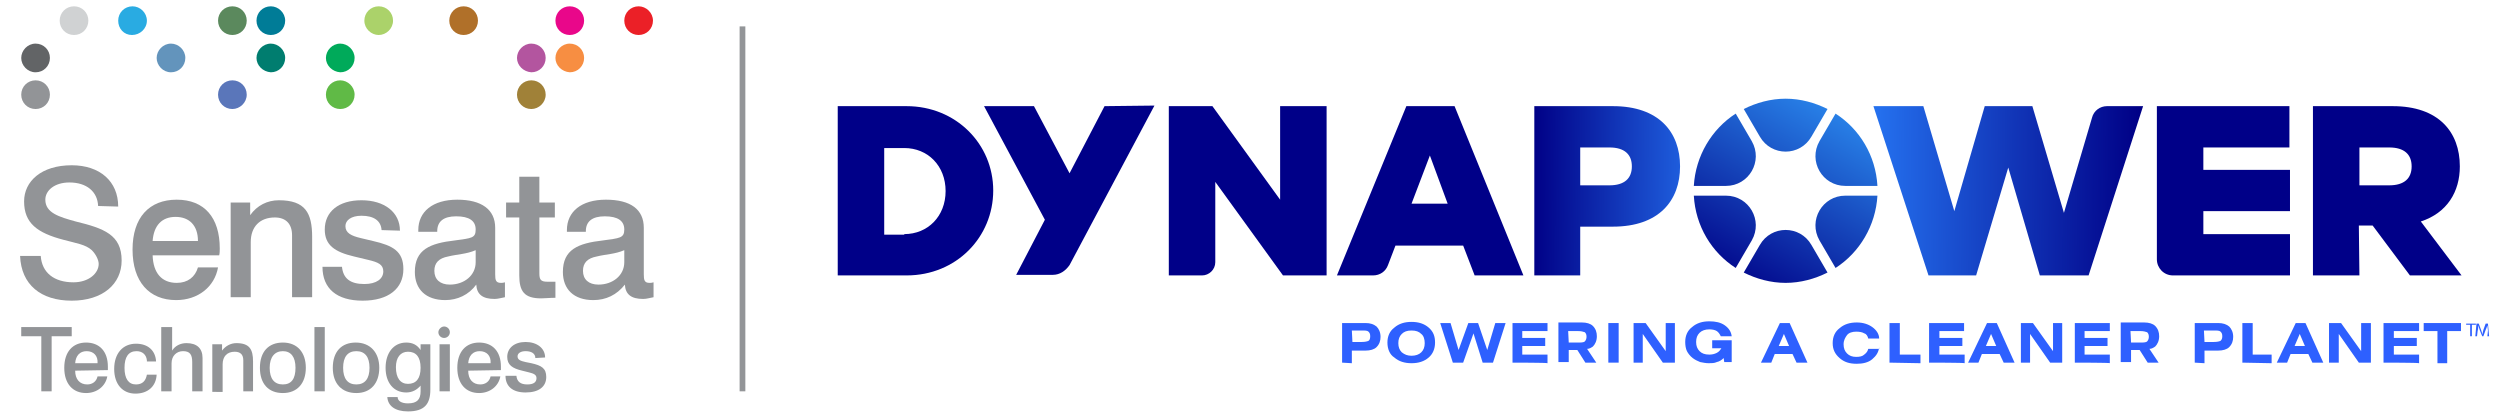 <?xml version="1.0" encoding="UTF-8"?>
<!-- Generator: Adobe Illustrator 27.0.1, SVG Export Plug-In . SVG Version: 6.00 Build 0)  -->
<svg xmlns="http://www.w3.org/2000/svg" xmlns:xlink="http://www.w3.org/1999/xlink" version="1.1" id="Layer_1" x="0px" y="0px" viewBox="0 0 435.7 72.5" style="enable-background:new 0 0 435.7 72.5;" xml:space="preserve">
<style type="text/css">
	.st0{fill:#000088;}
	.st1{fill:url(#SVGID_1_);}
	.st2{fill:url(#SVGID_00000052790973452556539150000003496669313890413482_);}
	.st3{fill:#2E60FF;}
	.st4{fill:url(#SVGID_00000158712844810750351280000005619892038243302566_);}
	.st5{fill:url(#SVGID_00000074404519718611181840000007961747749014883749_);}
	.st6{fill:url(#SVGID_00000161633412423204721190000004052430398303884476_);}
	.st7{fill:url(#SVGID_00000111183219426031323760000017396179290036387751_);}
	.st8{fill:url(#SVGID_00000084488148024988330360000018442673488290624401_);}
	.st9{fill:url(#SVGID_00000095300269722105257160000001854713990542475168_);}
	.st10{fill:#2D5FFF;}
	.st11{fill:#929497;}
	.st12{fill:#29ABE2;}
	.st13{fill:#6394BC;}
	.st14{fill:#5B895D;}
	.st15{fill:#007C97;}
	.st16{fill:#007D6F;}
	.st17{fill:#5A76BA;}
	.st18{fill:#ABD26A;}
	.st19{fill:#00AA5A;}
	.st20{fill:#60BA46;}
	.st21{fill:#E9078A;}
	.st22{fill:#B3559F;}
	.st23{fill:#F78E42;}
	.st24{fill:#A08138;}
	.st25{fill:#EB2027;}
	.st26{fill:#D0D2D3;}
	.st27{fill:#626466;}
	.st28{fill:#B07029;}
	.st29{fill:none;stroke:#939598;stroke-miterlimit:10;}
</style>
<g>
	<g>
		<path class="st0" d="M158,48h-12V18.5h12c8.6,0,15.1,6.6,15.1,14.7S166.7,48,158,48z M157.6,40.8c4.1,0,7.2-3.1,7.2-7.5    s-3.1-7.5-7.2-7.5h-3.5v15.1h3.5V40.8z"></path>
		<path class="st0" d="M211.3,18.5l11.8,16.3V18.5h8.1V48h-7.6l-11.8-16.3v14c0,1.3-1.1,2.3-2.3,2.3h-5.8V18.5H211.3z"></path>
		<path class="st0" d="M255,42.8h-11.8l-1.3,3.4c-0.4,1.1-1.4,1.8-2.6,1.8H233l12.1-29.5h8.4l12,29.5H257L255,42.8L255,42.8z     M246,35.5h6.3l-3.1-8.4L246,35.5L246,35.5z"></path>
		
			<linearGradient id="SVGID_1_" gradientUnits="userSpaceOnUse" x1="267.109" y1="-701.295" x2="310.114" y2="-701.625" gradientTransform="matrix(1 0 0 -1 0 -668.1)">
			<stop offset="0" style="stop-color:#000086"></stop>
			<stop offset="0.84" style="stop-color:#2A82FF"></stop>
		</linearGradient>
		<path class="st1" d="M275.5,48h-8.1V18.5h13.7c8,0,11.7,4.5,11.7,10.5s-3.7,10.5-11.7,10.5h-5.7V48H275.5z M280.5,32.3    c2.6,0,3.9-1.2,3.9-3.3s-1.3-3.3-3.9-3.3h-5.1v6.6C275.5,32.3,280.5,32.3,280.5,32.3z"></path>
		
			<linearGradient id="SVGID_00000079470969710095842700000006490974060975802017_" gradientUnits="userSpaceOnUse" x1="372.799" y1="-701.491" x2="309.544" y2="-700.996" gradientTransform="matrix(1 0 0 -1 0 -668.1)">
			<stop offset="0" style="stop-color:#000086"></stop>
			<stop offset="0.84" style="stop-color:#2A82FF"></stop>
		</linearGradient>
		<path style="fill:url(#SVGID_00000079470969710095842700000006490974060975802017_);" d="M359.7,37.1l4.9-16.6    c0.3-1.2,1.4-2,2.6-2h6.3L364,48h-8.5L350,29.2L344.4,48h-8.3l-9.6-29.5h8.7l5.4,18.3l5.3-18.3h8.3L359.7,37.1L359.7,37.1z"></path>
		<path class="st0" d="M375.9,45.2V18.5H399v7.2h-15v3.9h15.1v7.2H384v4h15.1V48h-20.4C377.1,48,375.9,46.7,375.9,45.2L375.9,45.2z"></path>
		<path class="st0" d="M411.2,48h-8.1V18.5H417c8,0,11.7,4.5,11.7,10.5c0,4.4-2.2,8.1-6.8,9.6L429,48h-9l-6.5-8.7h-2.4L411.2,48    L411.2,48z M416.4,32.3c2.6,0,3.9-1.2,3.9-3.3s-1.3-3.3-3.9-3.3h-5.2v6.6C411.2,32.3,416.4,32.3,416.4,32.3z"></path>
		<path class="st0" d="M192.5,18.5l-6.1,11.7l-6.2-11.7h-8.7l10.6,19.8l-5,9.6h6.4c1.2,0,2.2-0.7,2.9-1.7l14.8-27.8L192.5,18.5    L192.5,18.5z"></path>
		<g>
			<g>
				<path class="st3" d="M233.9,63.2v-6.9h4.1c0.8,0,1.4,0.2,1.9,0.6c0.4,0.4,0.7,1,0.7,1.8c0,0.7-0.2,1.3-0.7,1.8      c-0.4,0.4-1.1,0.6-1.9,0.6h-2.4v2.2L233.9,63.2L233.9,63.2z M235.7,59.6h1.6c0.6,0,1-0.1,1.2-0.2s0.3-0.4,0.3-0.8      s-0.1-0.6-0.3-0.8s-0.6-0.2-1.2-0.2h-1.7L235.7,59.6L235.7,59.6z"></path>
				<path class="st3" d="M241.8,59.7c0-1.1,0.4-2,1.2-2.6c0.8-0.7,1.8-1,3-1s2.2,0.3,3,1s1.1,1.5,1.1,2.6s-0.4,2-1.1,2.6      c-0.8,0.7-1.8,1-3,1s-2.2-0.3-3-1C242.2,61.8,241.8,60.8,241.8,59.7z M246,62c0.7,0,1.3-0.2,1.7-0.6s0.6-0.9,0.6-1.6      c0-0.7-0.2-1.3-0.6-1.6c-0.4-0.4-0.9-0.6-1.7-0.6s-1.3,0.2-1.7,0.6s-0.6,0.9-0.6,1.6c0,0.7,0.2,1.2,0.6,1.6      C244.8,61.8,245.3,62,246,62z"></path>
				<path class="st3" d="M253.2,63.2l-2.2-6.9h1.8l1.4,4.7l1.7-4.7h1.7l1.6,4.7l1.4-4.7h1.8l-2.2,6.9h-1.8l-1.6-5.1l-1.8,5.1H253.2      L253.2,63.2z"></path>
				<path class="st3" d="M263.6,63.2v-6.9h6.1v1.4h-4.4v1.2h4v1.4h-4v1.5h4.4v1.5C269.7,63.2,263.6,63.2,263.6,63.2z"></path>
				<path class="st3" d="M280.3,63.2v-6.9h1.8v6.9H280.3z"></path>
				<path class="st3" d="M284.7,63.2v-6.9h2.1l3.5,4.9v-4.9h1.6v6.9h-2.1l-3.5-5v5H284.7L284.7,63.2z"></path>
				<path class="st3" d="M300.4,62.4c-0.3,0.3-0.7,0.6-1.2,0.7c-0.4,0.2-0.9,0.2-1.4,0.2s-1-0.1-1.5-0.2c-0.5-0.2-0.9-0.4-1.3-0.7      s-0.8-0.8-1-1.2s-0.3-1-0.3-1.6c0-1.1,0.4-2,1.2-2.6c0.8-0.7,1.8-1,3-1c1.1,0,2,0.2,2.7,0.7s1.1,1.1,1.2,1.9h-1.9      c-0.2-0.4-0.4-0.7-0.7-0.9c-0.3-0.2-0.8-0.3-1.3-0.3c-0.7,0-1.3,0.2-1.7,0.6s-0.6,0.9-0.6,1.6c0,0.7,0.2,1.2,0.6,1.6      c0.4,0.4,0.9,0.6,1.7,0.6c0.5,0,0.9-0.1,1.3-0.3s0.6-0.5,0.8-0.8h-1.6v-1.4h3.4v3.8h-1.3L300.4,62.4L300.4,62.4z"></path>
				<path class="st3" d="M306.9,63.2l3.3-6.9h1.7l3.1,6.9h-1.9l-0.7-1.5h-3.1l-0.6,1.5H306.9L306.9,63.2z M310,60.3h1.8l-0.9-2.1      L310,60.3L310,60.3z"></path>
				<path class="st3" d="M327.5,60.5c-0.1,0.9-0.5,1.5-1.2,2.1s-1.7,0.8-2.7,0.8c-1.3,0-2.2-0.3-3-1s-1.2-1.5-1.2-2.6s0.4-2,1.2-2.6      c0.8-0.7,1.8-1,3-1c1.1,0,2,0.3,2.7,0.8s1.2,1.2,1.2,2h-1.9c-0.1-0.4-0.3-0.8-0.7-0.9c-0.3-0.2-0.8-0.3-1.4-0.3      c-0.7,0-1.3,0.2-1.6,0.6s-0.6,0.9-0.6,1.6c0,0.7,0.2,1.2,0.6,1.6c0.4,0.4,0.9,0.6,1.6,0.6c0.6,0,1.1-0.1,1.4-0.4      c0.4-0.3,0.6-0.6,0.7-1h1.9V60.5L327.5,60.5z"></path>
				<path class="st3" d="M329.3,63.2v-6.9h1.8v5.5h3.6v1.5L329.3,63.2L329.3,63.2L329.3,63.2z"></path>
				<path class="st3" d="M336.2,63.2v-6.9h6.1v1.4H338v1.2h4v1.4h-4v1.5h4.4v1.5C342.4,63.2,336.2,63.2,336.2,63.2z"></path>
				<path class="st3" d="M343,63.2l3.3-6.9h1.7l3.1,6.9h-1.9l-0.7-1.5h-3.1l-0.6,1.5H343L343,63.2z M346.1,60.3h1.8l-0.9-2.1      L346.1,60.3L346.1,60.3z"></path>
				<path class="st3" d="M352.2,63.2v-6.9h2.1l3.5,4.9v-4.9h1.6v6.9h-2.1l-3.5-5v5H352.2L352.2,63.2z"></path>
				<path class="st3" d="M361.6,63.2v-6.9h6.1v1.4h-4.4v1.2h4v1.4h-4v1.5h4.4v1.5C367.8,63.2,361.6,63.2,361.6,63.2z"></path>
				<path class="st3" d="M382.5,63.2v-6.9h4.1c0.8,0,1.4,0.2,1.9,0.6c0.4,0.4,0.7,1,0.7,1.8c0,0.7-0.2,1.3-0.7,1.8      c-0.4,0.4-1.1,0.6-1.9,0.6h-2.4v2.2L382.5,63.2L382.5,63.2z M384.2,59.6h1.6c0.6,0,1-0.1,1.2-0.2c0.2-0.2,0.3-0.4,0.3-0.8      s-0.1-0.6-0.3-0.8c-0.2-0.2-0.6-0.2-1.2-0.2h-1.7L384.2,59.6L384.2,59.6z"></path>
				<path class="st3" d="M390.8,63.2v-6.9h1.8v5.5h3.3v1.5L390.8,63.2L390.8,63.2L390.8,63.2z"></path>
				<path class="st3" d="M396.8,63.2l3.3-6.9h1.7l3.1,6.9H403l-0.7-1.5h-3.1l-0.6,1.5H396.8L396.8,63.2z M399.9,60.3h1.8l-0.9-2.1      L399.9,60.3z"></path>
				<path class="st3" d="M405.9,63.2v-6.9h2.1l3.5,4.9v-4.9h1.7v6.9h-2.1l-3.5-5v5H405.9L405.9,63.2z"></path>
				<path class="st3" d="M415.4,63.2v-6.9h6.2v1.4h-4.4v1.2h4v1.4h-4v1.5h4.4v1.5C421.5,63.2,415.4,63.2,415.4,63.2z"></path>
				<path class="st3" d="M426.5,57.7v5.6h-1.7v-5.6h-2.4v-1.4h6.5v1.4H426.5L426.5,57.7z"></path>
			</g>
			<path class="st3" d="M277.6,60.4c0.4-0.4,0.7-1,0.7-1.8c0-0.7-0.2-1.3-0.7-1.8c-0.4-0.4-1.1-0.6-1.9-0.6h-4.1v6.9h1.8V61h1.5     l1.4,2.2h1.9l-1.6-2.4C277,60.8,277.3,60.6,277.6,60.4L277.6,60.4z M273.3,57.7h1.7c0.6,0,0.9,0.1,1.2,0.2     c0.2,0.2,0.3,0.4,0.3,0.8c0,0.3-0.1,0.6-0.3,0.8c-0.2,0.2-0.7,0.2-1.2,0.2h-1.6L273.3,57.7L273.3,57.7L273.3,57.7z"></path>
			<path class="st3" d="M375.6,60.4c0.4-0.4,0.7-1,0.7-1.8c0-0.7-0.2-1.3-0.7-1.8c-0.4-0.4-1.1-0.6-1.9-0.6h-4.1v6.9h1.8V61h1.5     l1.4,2.2h1.9l-1.6-2.4C375,60.8,375.3,60.6,375.6,60.4L375.6,60.4z M371.3,57.7h1.7c0.6,0,0.9,0.1,1.2,0.2     c0.2,0.2,0.3,0.4,0.3,0.8c0,0.3-0.1,0.6-0.3,0.8c-0.2,0.2-0.7,0.2-1.2,0.2h-1.6L371.3,57.7L371.3,57.7z"></path>
		</g>
		<g>
			
				<linearGradient id="SVGID_00000176760810394559809980000014522241969398424461_" gradientUnits="userSpaceOnUse" x1="325.405" y1="-690.966" x2="307.42" y2="-722.091" gradientTransform="matrix(1 0 0 -1 0 -668.1)">
				<stop offset="0" style="stop-color:#2880E7"></stop>
				<stop offset="1" style="stop-color:#000086"></stop>
			</linearGradient>
			<path style="fill:url(#SVGID_00000176760810394559809980000014522241969398424461_);" d="M321.6,32.4h5.6     c-0.3-5.3-3.1-9.9-7.3-12.6l-2.8,4.8C315.1,28.1,317.6,32.4,321.6,32.4L321.6,32.4z"></path>
			
				<linearGradient id="SVGID_00000050664056484952920500000001653565776844722338_" gradientUnits="userSpaceOnUse" x1="309.369" y1="-681.698" x2="291.384" y2="-712.823" gradientTransform="matrix(1 0 0 -1 0 -668.1)">
				<stop offset="0" style="stop-color:#2880E7"></stop>
				<stop offset="1" style="stop-color:#000086"></stop>
			</linearGradient>
			<path style="fill:url(#SVGID_00000050664056484952920500000001653565776844722338_);" d="M305.3,24.6l-2.8-4.8     c-4.2,2.7-7,7.4-7.3,12.6h5.6C304.8,32.4,307.3,28.1,305.3,24.6L305.3,24.6z"></path>
			
				<linearGradient id="SVGID_00000150071769779846640290000015473506161518212530_" gradientUnits="userSpaceOnUse" x1="313.084" y1="-683.84" x2="295.099" y2="-714.965" gradientTransform="matrix(1 0 0 -1 0 -668.1)">
				<stop offset="0" style="stop-color:#2880E7"></stop>
				<stop offset="1" style="stop-color:#000086"></stop>
			</linearGradient>
			<path style="fill:url(#SVGID_00000150071769779846640290000015473506161518212530_);" d="M315.7,23.8l2.8-4.8     c-2.2-1.1-4.7-1.8-7.3-1.8s-5.1,0.7-7.3,1.8l2.8,4.8C308.7,27.3,313.7,27.3,315.7,23.8L315.7,23.8z"></path>
			
				<linearGradient id="SVGID_00000148639855667931911190000006084070149652115328_" gradientUnits="userSpaceOnUse" x1="313.113" y1="-683.857" x2="295.113" y2="-714.982" gradientTransform="matrix(1 0 0 -1 0 -668.1)">
				<stop offset="0" style="stop-color:#2880E7"></stop>
				<stop offset="1" style="stop-color:#000086"></stop>
			</linearGradient>
			<path style="fill:url(#SVGID_00000148639855667931911190000006084070149652115328_);" d="M300.8,34.1h-5.6     c0.3,5.3,3.1,9.9,7.3,12.6l2.8-4.8C307.3,38.4,304.8,34.1,300.8,34.1L300.8,34.1z"></path>
			
				<linearGradient id="SVGID_00000085248318384393070400000006611503573222790280_" gradientUnits="userSpaceOnUse" x1="329.141" y1="-693.121" x2="311.156" y2="-724.246" gradientTransform="matrix(1 0 0 -1 0 -668.1)">
				<stop offset="0" style="stop-color:#2880E7"></stop>
				<stop offset="1" style="stop-color:#000086"></stop>
			</linearGradient>
			<path style="fill:url(#SVGID_00000085248318384393070400000006611503573222790280_);" d="M317.1,41.9l2.8,4.8     c4.2-2.7,7-7.4,7.3-12.6h-5.6C317.6,34.1,315.1,38.4,317.1,41.9L317.1,41.9z"></path>
			
				<linearGradient id="SVGID_00000181773757268320424090000002429770849587889854_" gradientUnits="userSpaceOnUse" x1="325.428" y1="-690.977" x2="307.443" y2="-722.102" gradientTransform="matrix(1 0 0 -1 0 -668.1)">
				<stop offset="0" style="stop-color:#2880E7"></stop>
				<stop offset="1" style="stop-color:#000086"></stop>
			</linearGradient>
			<path style="fill:url(#SVGID_00000181773757268320424090000002429770849587889854_);" d="M306.7,42.7l-2.8,4.8     c2.2,1.1,4.7,1.8,7.3,1.8s5.1-0.7,7.3-1.8l-2.8-4.8C313.7,39.2,308.7,39.2,306.7,42.7L306.7,42.7z"></path>
		</g>
	</g>
	<g>
		<path class="st10" d="M430.5,56.6h-0.7v-0.2h1.7v0.2h-0.7v2h-0.3V56.6z"></path>
		<path class="st10" d="M433.6,57.6c0-0.3-0.1-0.7-0.1-0.9l0,0c-0.1,0.3-0.2,0.6-0.3,0.8l-0.4,1.1h-0.2l-0.4-1    c-0.1-0.3-0.2-0.6-0.3-0.9l0,0c0,0.3,0,0.7-0.1,1l-0.1,0.9h-0.3l0.2-2.2h0.4l0.4,1.1c0.1,0.3,0.2,0.5,0.2,0.8l0,0    c0.1-0.2,0.1-0.5,0.2-0.8l0.4-1.1h0.4l0.2,2.2h-0.3L433.6,57.6L433.6,57.6z"></path>
	</g>
</g>
<g>
	<path class="st11" d="M3.7,16.5c0-1.4,1.1-2.5,2.5-2.5s2.5,1.1,2.5,2.5S7.6,19,6.2,19S3.7,17.9,3.7,16.5"></path>
	<path class="st12" d="M20.6,3.6c0-1.4,1.1-2.5,2.5-2.5c1.3,0,2.5,1.1,2.5,2.5S24.4,6.1,23,6.1S20.6,5,20.6,3.6"></path>
	<path class="st13" d="M27.3,10.1c0-1.3,1.1-2.5,2.5-2.5c1.3,0,2.5,1.1,2.5,2.5s-1.1,2.5-2.5,2.5S27.3,11.4,27.3,10.1"></path>
	<path class="st14" d="M38,3.6c0-1.4,1.1-2.5,2.5-2.5S43,2.2,43,3.6s-1.1,2.5-2.5,2.5S38,5,38,3.6"></path>
	<path class="st15" d="M44.7,3.6c0-1.4,1.1-2.5,2.5-2.5c1.3,0,2.5,1.1,2.5,2.5s-1.1,2.5-2.5,2.5S44.7,5,44.7,3.6"></path>
	<path class="st16" d="M44.7,10.1c0-1.3,1.1-2.5,2.5-2.5c1.3,0,2.5,1.1,2.5,2.5s-1.1,2.5-2.5,2.5C45.8,12.5,44.7,11.4,44.7,10.1"></path>
	<path class="st17" d="M38,16.5c0-1.4,1.1-2.5,2.5-2.5s2.5,1.1,2.5,2.5S41.8,19,40.5,19C39.1,19,38,17.9,38,16.5"></path>
	<path class="st18" d="M63.5,3.6c0-1.4,1.1-2.5,2.5-2.5s2.5,1.1,2.5,2.5S67.3,6.1,66,6.1S63.5,5,63.5,3.6"></path>
	<path class="st19" d="M56.8,10.1c0-1.3,1.1-2.5,2.5-2.5c1.3,0,2.5,1.1,2.5,2.5s-1.1,2.5-2.5,2.5C57.9,12.5,56.8,11.4,56.8,10.1"></path>
	<path class="st20" d="M56.8,16.5c0-1.4,1.1-2.5,2.5-2.5c1.3,0,2.5,1.1,2.5,2.5S60.7,19,59.3,19C57.9,19,56.8,17.9,56.8,16.5"></path>
	<path class="st21" d="M96.8,3.6c0-1.4,1.1-2.5,2.5-2.5s2.5,1.1,2.5,2.5s-1.1,2.5-2.5,2.5S96.8,5,96.8,3.6"></path>
	<path class="st22" d="M90.1,10.1c0-1.3,1.1-2.5,2.5-2.5s2.5,1.1,2.5,2.5s-1.1,2.5-2.5,2.5C91.2,12.5,90.1,11.4,90.1,10.1"></path>
	<path class="st23" d="M96.8,10.1c0-1.3,1.1-2.5,2.5-2.5s2.5,1.1,2.5,2.5s-1.1,2.5-2.5,2.5C97.9,12.5,96.8,11.4,96.8,10.1"></path>
	<path class="st24" d="M90.1,16.5c0-1.4,1.1-2.5,2.5-2.5s2.5,1.1,2.5,2.5S93.9,19,92.6,19C91.2,19,90.1,17.9,90.1,16.5"></path>
	<path class="st25" d="M108.8,3.6c0-1.4,1.1-2.5,2.5-2.5c1.3,0,2.5,1.1,2.5,2.5s-1.1,2.5-2.5,2.5S108.8,5,108.8,3.6"></path>
	<path class="st26" d="M10.4,3.6c0-1.4,1.1-2.5,2.5-2.5s2.5,1.1,2.5,2.5s-1.1,2.5-2.5,2.5S10.4,5,10.4,3.6"></path>
	<path class="st27" d="M3.7,10.1c0-1.3,1.1-2.5,2.5-2.5s2.5,1.1,2.5,2.5s-1.1,2.5-2.5,2.5S3.7,11.4,3.7,10.1"></path>
	<path class="st28" d="M78.3,3.6c0-1.4,1.1-2.5,2.5-2.5s2.5,1.1,2.5,2.5s-1.1,2.5-2.5,2.5S78.3,5,78.3,3.6"></path>
	<path class="st11" d="M17.1,35.9c-0.1-2.5-2-4.1-5-4.1c-2.6,0-4.2,1.4-4.2,3c0,2.3,2.4,3,5.3,3.8c4.9,1.2,8,2.3,8,6.8   c0,4.1-3.3,7-8.7,7s-8.8-2.8-9-7.8h3.6c0.2,2.9,2.3,4.6,5.7,4.6c2.7,0,4.4-1.6,4.4-3.2c0-0.7-0.5-1.7-1.2-2.4   c-1.1-1-2.7-1.2-4.9-1.8c-4.6-1.2-6.9-2.9-6.9-6.7c0-3.5,3-6.3,8.3-6.3c4.9,0,8.1,2.8,8.1,7.2L17.1,35.9L17.1,35.9z"></path>
	<path class="st11" d="M26.6,44.5c0.1,3.1,1.6,4.8,4.2,4.8c1.9,0,3.2-1,3.7-2.7H38c-0.6,3.4-3.5,5.7-7.3,5.7c-4.7,0-7.6-3.2-7.6-8.8   s2.9-8.7,7.7-8.7s7.5,3.1,7.5,8.5c0,0.4,0,0.8-0.1,1.2C38.1,44.5,26.6,44.5,26.6,44.5z M30.6,37.8c-2.4,0-3.8,1.5-4,4.2h7.9   C34.5,39.3,33,37.8,30.6,37.8"></path>
	<path class="st11" d="M54.4,51.8h-3.5V41c0-2-1.1-3.1-3-3.1c-2.6,0-4.2,1.6-4.2,4.3v9.6h-3.5V35.3h3.4v2.2c1.2-1.7,3-2.6,5-2.6   c4.6,0,5.8,2.2,5.8,6.4V51.8L54.4,51.8z"></path>
	<path class="st11" d="M66.5,40.1c-0.1-1.6-1.3-2.5-3.5-2.5c-1.8,0-2.8,0.8-2.8,1.8c0,1.2,1,1.7,2.7,2.1L65,42   c3.5,0.8,5.3,1.8,5.3,4.9c0,3.4-2.6,5.5-7.1,5.5s-7-2.1-7-5.9h3.4c0.2,2,1.4,3,3.9,3c2.1,0,3.3-0.9,3.3-2.2c0-1.2-0.9-1.6-2.6-2   l-2.5-0.6c-3.4-0.8-5.1-2-5.1-4.7c0-3.1,2.4-5.1,6.4-5.1s6.7,2.1,6.7,5.3L66.5,40.1L66.5,40.1z"></path>
	<path class="st11" d="M77.6,52.3c-3.4,0-5.3-1.9-5.3-4.9c0-3.9,2.6-5,7-5.5c2.9-0.4,3.6-0.4,3.6-1.9s-1.1-2.3-3.4-2.3   c-2.2,0-3.3,0.9-3.3,2.6v0.1h-3.3v-0.3c0-3.2,2.5-5.3,6.8-5.3c4.2,0,6.6,1.7,6.6,4.9v8.1c0,1,0.1,1.5,1,1.5c0.2,0,0.4,0,0.7-0.1   v2.6c-0.6,0.1-1.2,0.3-1.8,0.3c-2.1,0-3.1-0.8-3.2-2.5C81.7,51.4,79.7,52.3,77.6,52.3 M78.1,44.7c-1.6,0.3-2.4,1.1-2.4,2.5   c0,1.5,1,2.4,2.7,2.4c2.5,0,4.5-1.6,4.5-3.9v-2.1C81.3,44.3,79.7,44.3,78.1,44.7"></path>
	<path class="st11" d="M94,30.8v4.5h2.7v2.6H94v9.7c0,1.1,0.2,1.5,1.4,1.5c0.3,0,0.5,0,0.7,0h0.7v2.8c-1,0-1.8,0.1-2.5,0.1   c-2.9,0-3.8-1.2-3.8-4V37.9h-2.3v-2.6h2.3v-4.5L94,30.8L94,30.8z"></path>
	<path class="st11" d="M103.4,52.3c-3.4,0-5.3-1.9-5.3-4.9c0-3.9,2.6-5,7-5.5c2.9-0.4,3.7-0.4,3.7-1.9s-1.1-2.3-3.4-2.3   c-2.2,0-3.3,0.9-3.3,2.6v0.1h-3.3v-0.3c0-3.2,2.5-5.3,6.8-5.3s6.6,1.7,6.6,4.9v8.1c0,1,0.1,1.5,1,1.5c0.2,0,0.4,0,0.7-0.1v2.6   c-0.6,0.1-1.2,0.3-1.8,0.3c-2.1,0-3.1-0.8-3.2-2.5C107.5,51.4,105.6,52.3,103.4,52.3 M104,44.7c-1.6,0.3-2.4,1.1-2.4,2.5   c0,1.5,1,2.4,2.7,2.4c2.5,0,4.5-1.6,4.5-3.9v-2.1C107.2,44.3,105.6,44.3,104,44.7"></path>
	<polygon class="st11" points="12.5,57 12.5,58.6 9,58.6 9,68.2 7.2,68.2 7.2,58.6 3.7,58.6 3.7,57  "></polygon>
	<path class="st11" d="M13.1,64.6c0,1.5,0.8,2.4,2.1,2.4c0.9,0,1.6-0.5,1.8-1.4h1.7c-0.3,1.7-1.8,2.9-3.7,2.9   c-2.3,0-3.8-1.6-3.8-4.4s1.5-4.4,3.8-4.4s3.8,1.5,3.8,4.2c0,0.2,0,0.4,0,0.6L13.1,64.6L13.1,64.6z M15.1,61.2c-1.2,0-1.9,0.8-2,2.1   H17C17.1,62,16.3,61.2,15.1,61.2"></path>
	<path class="st11" d="M25.6,62.8c-0.1-1-0.8-1.6-1.8-1.6c-1.4,0-2.1,1-2.1,2.9c0,1.9,0.7,2.9,2,2.9c1.1,0,1.7-0.6,1.9-1.7h1.7   c-0.1,2-1.5,3.3-3.7,3.3s-3.7-1.6-3.7-4.3c0-2.7,1.5-4.4,3.8-4.4c2.1,0,3.4,1.2,3.5,3.1h-1.6V62.8z"></path>
	<path class="st11" d="M30,57v4.1c0.5-0.8,1.4-1.3,2.5-1.3c1.8,0,2.8,0.9,2.8,2.6c0,0.1,0,0.4,0,0.7v5.1h-1.8v-5.1   c0-1.3-0.4-1.9-1.6-1.9c-1.1,0-2,0.8-2,2.1v4.9h-1.8V57H30L30,57z"></path>
	<path class="st11" d="M44.1,68.2h-1.7v-5.4c0-1-0.5-1.5-1.5-1.5c-1.3,0-2.1,0.8-2.1,2.2v4.8H37V60h1.7v1.1c0.6-0.8,1.5-1.3,2.5-1.3   c2.3,0,2.9,1.1,2.9,3.2C44.1,63,44.1,68.2,44.1,68.2z"></path>
	<path class="st11" d="M53.3,64.1c0,2.7-1.5,4.4-4,4.4s-4-1.6-4-4.4c0-2.8,1.5-4.4,4-4.4C51.8,59.7,53.3,61.4,53.3,64.1 M47,64.1   c0,1.9,0.8,2.9,2.3,2.9s2.2-1,2.2-2.9s-0.8-2.9-2.2-2.9S47,62.2,47,64.1"></path>
	<rect x="54.8" y="57" class="st11" width="1.8" height="11.2"></rect>
	<path class="st11" d="M66.1,64.1c0,2.7-1.5,4.4-4,4.4S58,66.9,58,64.1c0-2.8,1.5-4.4,4-4.4S66.1,61.4,66.1,64.1 M59.8,64.1   c0,1.9,0.8,2.9,2.3,2.9s2.3-1,2.3-2.9s-0.8-2.9-2.3-2.9S59.8,62.2,59.8,64.1"></path>
	<path class="st11" d="M70.8,68.4c-2.2,0-3.6-1.7-3.6-4.3c0-2.6,1.4-4.4,3.6-4.4c1.1,0,1.9,0.4,2.5,1.3v-1H75v7.9   c0,2.5-1,3.8-3.9,3.8c-2.3,0-3.5-1-3.6-2.5h1.8c0,0.7,0.7,1.1,1.8,1.1c1.6,0,2.2-0.7,2.2-2.1v-1C72.7,67.9,71.9,68.4,70.8,68.4    M71.1,66.9c1.4,0,2.2-0.9,2.2-2.8s-0.8-2.8-2.2-2.8c-1.3,0-2.1,1-2.1,2.7C69,65.9,69.8,66.9,71.1,66.9"></path>
	<rect x="76.6" y="60" class="st11" width="1.8" height="8.2"></rect>
	<path class="st11" d="M76.4,57.9c0-0.5,0.5-1,1-1s1,0.4,1,1s-0.5,1-1,1S76.4,58.5,76.4,57.9"></path>
	<path class="st11" d="M81.6,64.6c0,1.5,0.8,2.4,2.1,2.4c0.9,0,1.6-0.5,1.8-1.4h1.7c-0.3,1.7-1.8,2.9-3.7,2.9   c-2.3,0-3.8-1.6-3.8-4.4s1.5-4.4,3.8-4.4s3.8,1.5,3.8,4.2c0,0.2,0,0.4,0,0.6L81.6,64.6L81.6,64.6z M83.6,61.2c-1.2,0-1.9,0.8-2,2.1   h3.9C85.6,62,84.8,61.2,83.6,61.2"></path>
	<path class="st11" d="M93.3,62.4c0-0.8-0.7-1.2-1.7-1.2c-0.9,0-1.4,0.4-1.4,0.9c0,0.6,0.5,0.8,1.4,1l1,0.2c1.8,0.4,2.6,0.9,2.6,2.4   c0,1.7-1.3,2.7-3.6,2.7s-3.5-1.1-3.5-2.9H90c0.1,1,0.7,1.5,1.9,1.5c1.1,0,1.6-0.4,1.6-1.1c0-0.6-0.5-0.8-1.3-1L91,64.6   c-1.7-0.4-2.6-1-2.6-2.4c0-1.5,1.2-2.6,3.2-2.6s3.4,1.1,3.4,2.7L93.3,62.4L93.3,62.4z"></path>
</g>
<line class="st29" x1="129.4" y1="68.2" x2="129.4" y2="4.6"></line>
</svg>
